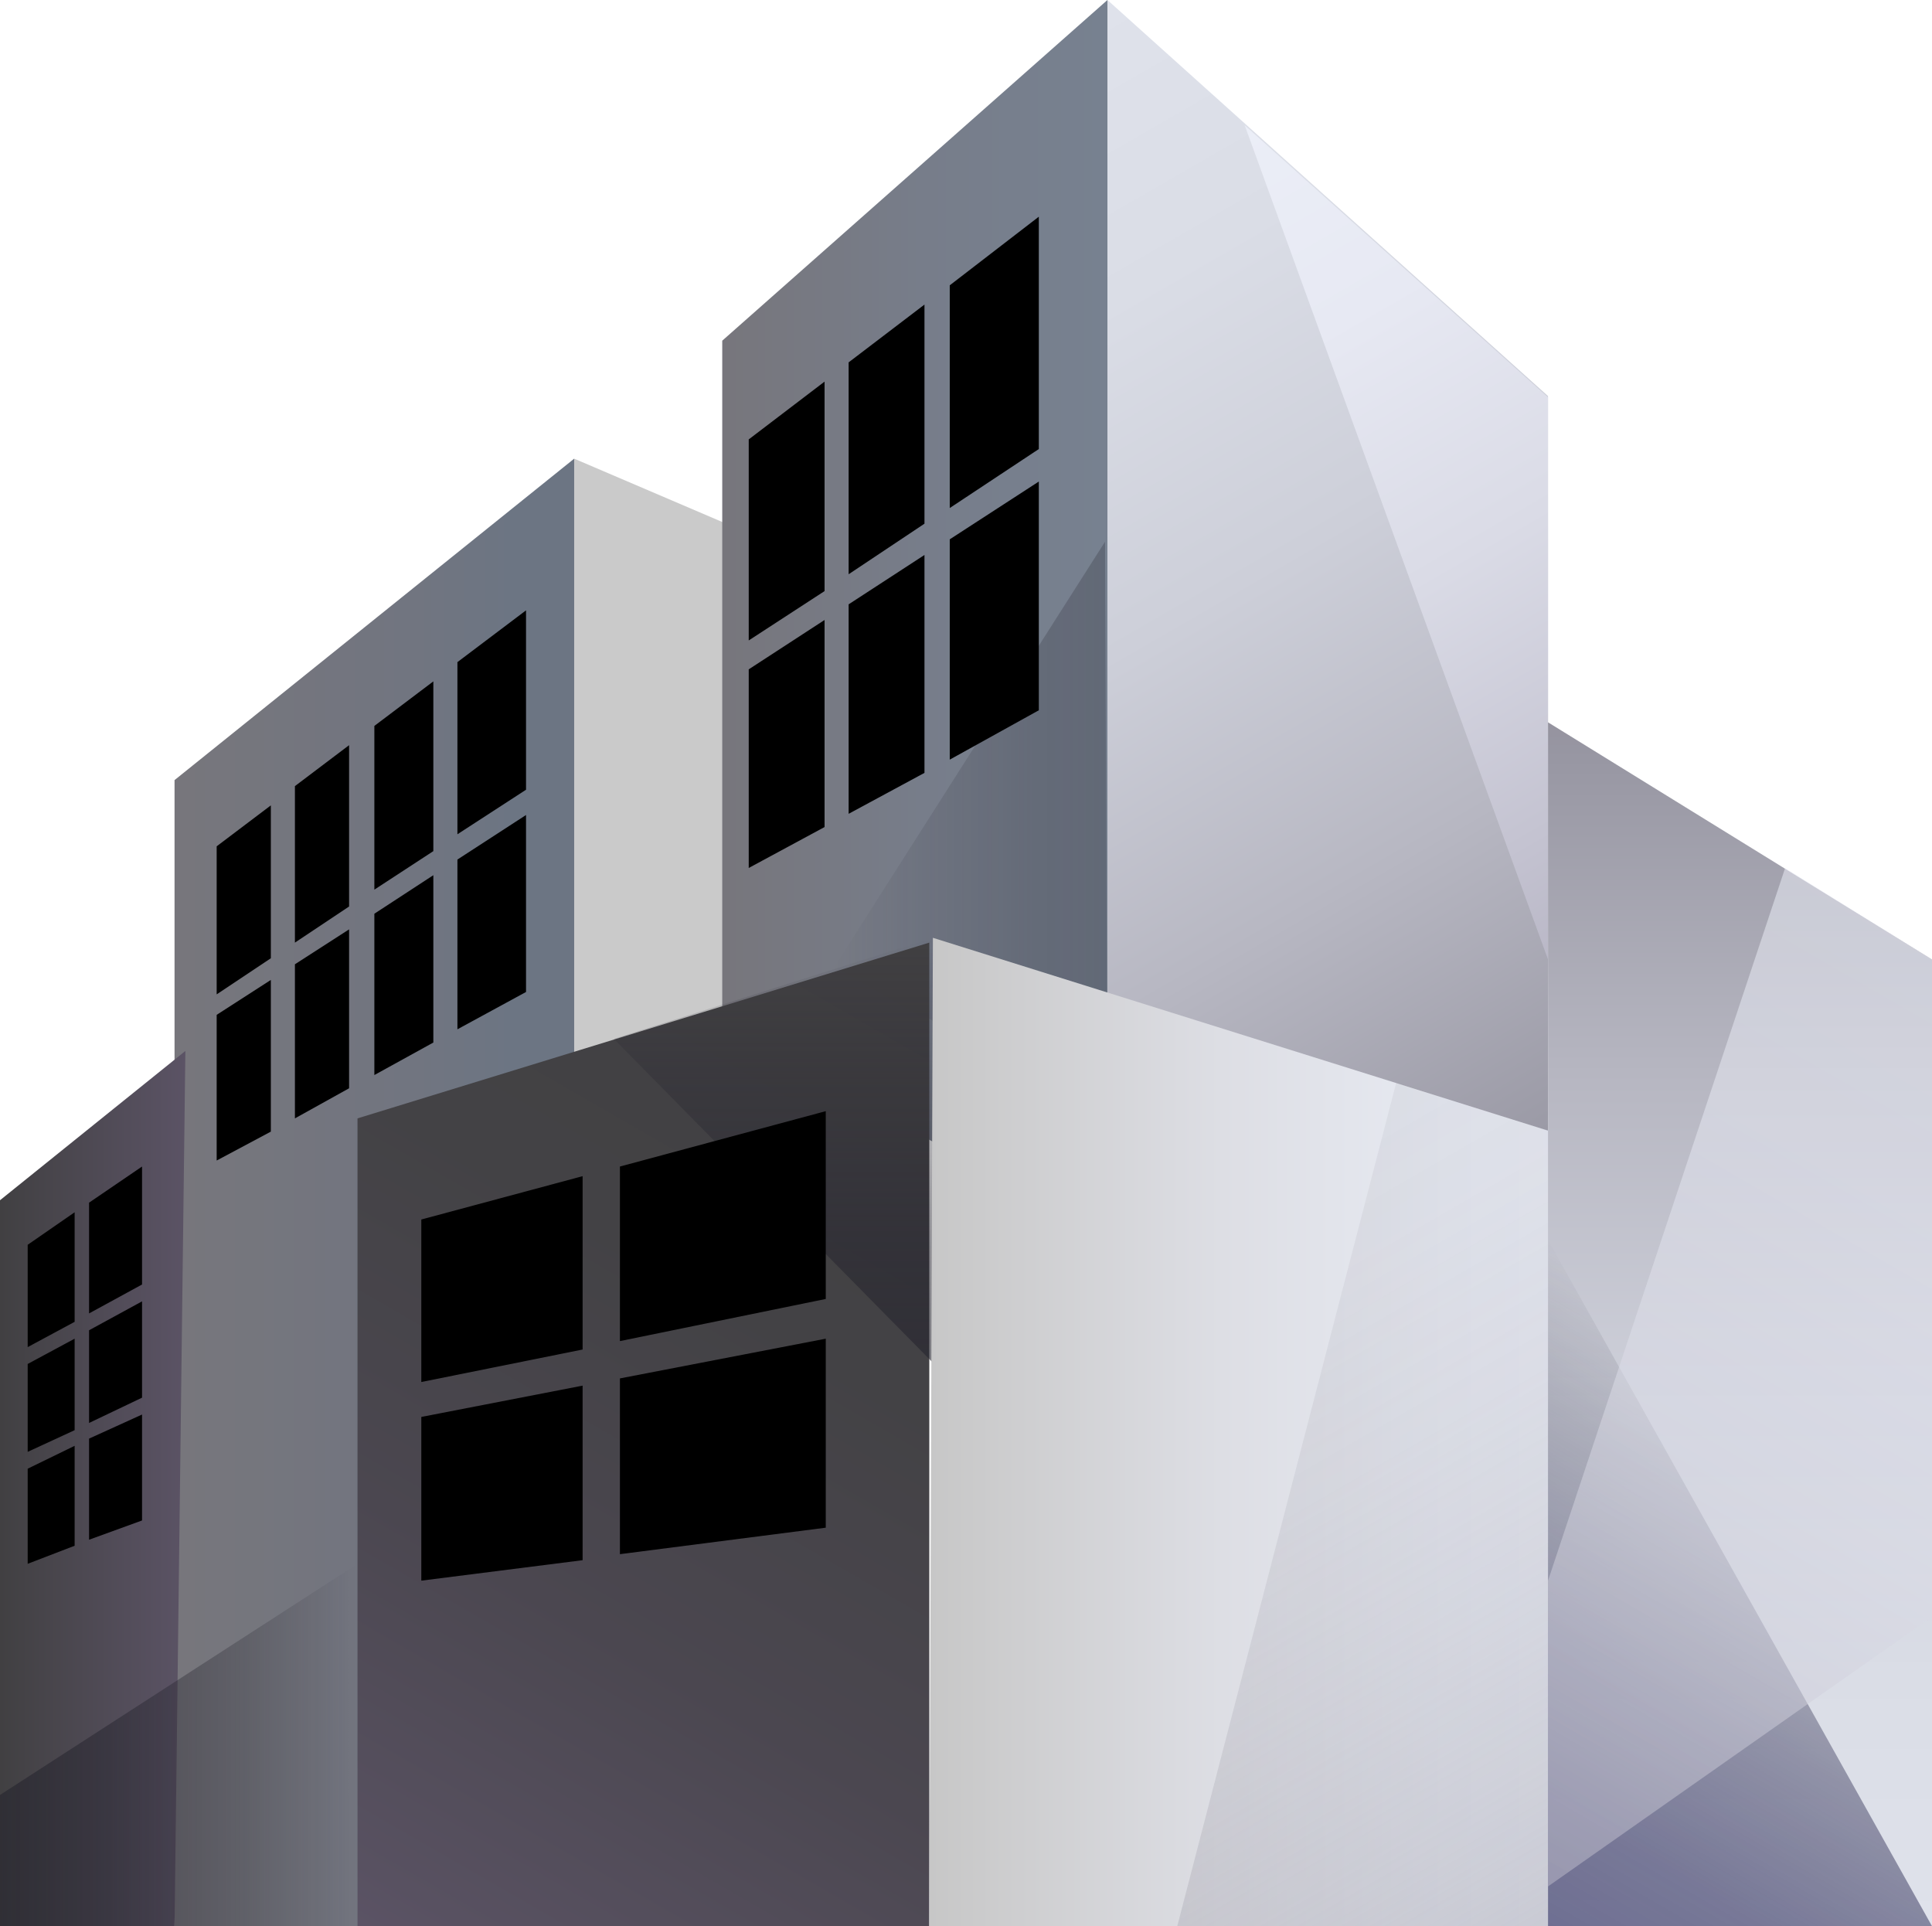 <svg xmlns="http://www.w3.org/2000/svg" xmlns:xlink="http://www.w3.org/1999/xlink" viewBox="0 0 16.05 16"><defs><style>.cls-1{fill:#cacaca;}.cls-2{fill:url(#Безымянный_градиент_65);}.cls-3{fill:url(#Безымянный_градиент_62);}.cls-10,.cls-14,.cls-4{opacity:0.6;}.cls-4{fill:url(#Безымянный_градиент_71);}.cls-5{fill:url(#Безымянный_градиент_102);}.cls-6{fill:url(#Безымянный_градиент_110);}.cls-7{fill:url(#Безымянный_градиент_75);}.cls-8{opacity:0.26;fill:url(#Безымянный_градиент_76);}.cls-9{fill:url(#Безымянный_градиент_129);}.cls-10{fill:url(#Безымянный_градиент_71-2);}.cls-11{fill:url(#Безымянный_градиент_137);}.cls-12{opacity:0.4;fill:url(#Безымянный_градиент_120);}.cls-13{fill:url(#Безымянный_градиент_131);}.cls-14{fill:url(#Безымянный_градиент_133);}.cls-15{opacity:0.53;fill:url(#Безымянный_градиент_110-2);}</style><linearGradient id="Безымянный_градиент_65" x1="1.45" y1="9.9" x2="4.77" y2="9.9" gradientUnits="userSpaceOnUse"><stop offset="0" stop-color="#77767c"/><stop offset="0.6" stop-color="#717580"/><stop offset="0.85" stop-color="#6c7583"/><stop offset="1" stop-color="#6c7583"/></linearGradient><linearGradient id="Безымянный_градиент_62" y1="12.37" x2="1.54" y2="12.37" gradientUnits="userSpaceOnUse"><stop offset="0" stop-color="#414042"/><stop offset="1" stop-color="#5b5365"/></linearGradient><linearGradient id="Безымянный_градиент_71" y1="14.5" x2="2.97" y2="14.5" gradientUnits="userSpaceOnUse"><stop offset="0" stop-color="#24232d"/><stop offset="0.28" stop-color="#24232d" stop-opacity="0.85"/><stop offset="0.69" stop-color="#24232d" stop-opacity="0.43"/><stop offset="1" stop-color="#24232d" stop-opacity="0"/></linearGradient><linearGradient id="Безымянный_градиент_102" x1="13.13" y1="9.91" x2="7.86" y2="0.77" gradientUnits="userSpaceOnUse"><stop offset="0" stop-color="#95939f"/><stop offset="0.03" stop-color="#9897a3"/><stop offset="0.3" stop-color="#b7b7c2"/><stop offset="0.55" stop-color="#cdcfd9"/><stop offset="0.79" stop-color="#dadde6"/><stop offset="1" stop-color="#dfe2eb"/></linearGradient><linearGradient id="Безымянный_градиент_110" x1="13.87" y1="7.39" x2="10.24" y2="1.1" gradientUnits="userSpaceOnUse"><stop offset="0" stop-color="#bab8c7"/><stop offset="0.13" stop-color="#c4c3d1"/><stop offset="0.45" stop-color="#dadbe6"/><stop offset="0.75" stop-color="#e7e9f3"/><stop offset="1" stop-color="#ebeef7"/></linearGradient><linearGradient id="Безымянный_градиент_75" x1="6" y1="5.15" x2="9.2" y2="5.15" gradientUnits="userSpaceOnUse"><stop offset="0" stop-color="#77767c"/><stop offset="0.52" stop-color="#777d8a"/><stop offset="1" stop-color="#778190"/></linearGradient><linearGradient id="Безымянный_градиент_76" x1="6.92" y1="6.87" x2="9.2" y2="6.87" gradientUnits="userSpaceOnUse"><stop offset="0" stop-color="#24232d" stop-opacity="0"/><stop offset="0.31" stop-color="#24232d" stop-opacity="0.43"/><stop offset="0.72" stop-color="#24232d" stop-opacity="0.85"/><stop offset="1" stop-color="#24232d"/></linearGradient><linearGradient id="Безымянный_градиент_129" x1="3.3" y1="16.19" x2="8.02" y2="8" gradientUnits="userSpaceOnUse"><stop offset="0" stop-color="#5b5365"/><stop offset="0.05" stop-color="#585161"/><stop offset="0.33" stop-color="#4b4750"/><stop offset="0.64" stop-color="#434245"/><stop offset="1" stop-color="#414042"/></linearGradient><linearGradient id="Безымянный_градиент_71-2" x1="6.43" y1="11.32" x2="6.43" y2="7.79" xlink:href="#Безымянный_градиент_71"/><linearGradient id="Безымянный_градиент_137" x1="7.72" y1="11.89" x2="13.62" y2="11.89" gradientUnits="userSpaceOnUse"><stop offset="0" stop-color="#c7c7c7"/><stop offset="0.07" stop-color="#cbcbcc"/><stop offset="0.41" stop-color="#dddee4"/><stop offset="0.73" stop-color="#e7eaf2"/><stop offset="1" stop-color="#ebeef7"/></linearGradient><linearGradient id="Безымянный_градиент_120" x1="13.56" y1="16.03" x2="10.02" y2="9.9" gradientUnits="userSpaceOnUse"><stop offset="0" stop-color="#95939f"/><stop offset="0.2" stop-color="#95939f" stop-opacity="0.77"/><stop offset="0.42" stop-color="#95939f" stop-opacity="0.57"/><stop offset="0.63" stop-color="#95939f" stop-opacity="0.42"/><stop offset="0.83" stop-color="#95939f" stop-opacity="0.33"/><stop offset="1" stop-color="#95939f" stop-opacity="0.3"/></linearGradient><linearGradient id="Безымянный_градиент_131" x1="14.45" y1="6" x2="14.45" y2="16" xlink:href="#Безымянный_градиент_102"/><linearGradient id="Безымянный_градиент_133" x1="12.82" y1="15.98" x2="15.29" y2="11.7" gradientUnits="userSpaceOnUse"><stop offset="0" stop-color="#242357"/><stop offset="0.18" stop-color="#242354" stop-opacity="0.92"/><stop offset="0.44" stop-color="#24234b" stop-opacity="0.7"/><stop offset="0.75" stop-color="#24233c" stop-opacity="0.35"/><stop offset="1" stop-color="#24232d" stop-opacity="0"/></linearGradient><linearGradient id="Безымянный_градиент_110-2" x1="12.48" y1="15.45" x2="16.63" y2="8.26" xlink:href="#Безымянный_градиент_110"/></defs><title>Ресурс 5</title><g id="Слой_2" data-name="Слой 2"><g id="Слой_1-2" data-name="Слой 1"><polygon class="cls-1" points="4.77 3.81 6.22 4.43 6.22 16 4.77 16 4.77 3.81"/><polygon class="cls-2" points="1.45 16 1.45 6.48 4.77 3.81 4.77 16 1.45 16"/><polygon class="cls-3" points="1.45 16 0 16 0 9.97 1.54 8.73 1.45 16"/><polygon class="cls-4" points="0 16 2.97 16 2.97 12.99 0 14.91 0 16"/><polygon points="1.8 8.43 2.25 8.14 2.25 9.4 1.8 9.64 1.8 8.43"/><polygon points="1.8 7.03 2.25 6.69 2.25 7.96 1.8 8.26 1.8 7.03"/><polygon points="2.45 8.01 2.9 7.72 2.9 9.04 2.45 9.29 2.45 8.01"/><polygon points="2.9 6.19 2.9 7.53 2.45 7.83 2.45 6.53 2.9 6.19"/><polygon points="3.11 7.59 3.6 7.27 3.6 8.66 3.11 8.93 3.11 7.59"/><polygon points="3.11 6.03 3.6 5.66 3.6 7.07 3.11 7.39 3.11 6.03"/><polygon points="3.8 7.14 4.37 6.77 4.37 8.24 3.8 8.55 3.8 7.14"/><polygon points="4.37 5.07 4.37 6.56 3.8 6.93 3.8 5.5 4.37 5.07"/><polygon points="0.74 11.95 0.74 12.79 1.18 12.63 1.18 11.75 0.74 11.95"/><polygon points="0.74 10.91 1.18 10.67 1.18 9.69 0.74 9.99 0.74 10.91"/><polygon points="1.18 10.81 0.74 11.05 0.74 11.82 1.18 11.61 1.18 10.81"/><polygon points="0.62 10.98 0.62 10.07 0.23 10.34 0.23 11.19 0.62 10.98"/><polygon points="0.62 11.12 0.23 11.33 0.23 12.06 0.62 11.88 0.62 11.12"/><polygon points="0.62 12.01 0.23 12.2 0.23 12.99 0.62 12.84 0.62 12.01"/><polygon class="cls-5" points="9.2 0 12.86 3.29 12.86 10.07 9.2 9.23 9.2 0"/><polygon class="cls-6" points="10.34 1.04 12.86 3.3 12.86 7.97 10.34 1.04"/><polygon class="cls-7" points="6 8.5 6 2.83 9.2 0 9.2 10.3 6 8.5"/><polygon class="cls-8" points="6.92 8.05 9.18 4.5 9.2 9.23 6.92 8.05"/><polygon points="6.85 3.17 6.22 3.65 6.22 5.32 6.85 4.91 6.85 3.17"/><polygon points="7.05 4.77 7.68 4.35 7.68 2.53 7.05 3.01 7.05 4.77"/><polygon points="6.22 7.21 6.85 6.87 6.85 5.15 6.22 5.56 6.22 7.21"/><polygon points="7.05 6.76 7.68 6.42 7.68 4.61 7.05 5.02 7.05 6.76"/><polygon points="7.89 6.31 8.63 5.9 8.63 4 7.89 4.48 7.89 6.31"/><polygon points="7.89 2.37 7.89 4.22 8.63 3.73 8.63 1.8 7.89 2.37"/><polygon class="cls-9" points="7.72 16 2.97 16 2.97 9.29 7.72 7.83 7.72 16"/><polygon class="cls-10" points="7.75 11.32 7.75 7.79 5.1 8.63 7.75 11.32"/><polygon points="3.5 11.48 4.84 11.21 4.84 9.77 3.5 10.13 3.5 11.48"/><polygon points="3.5 13.13 4.84 12.96 4.84 11.51 3.5 11.77 3.5 13.13"/><polygon points="5.15 12.91 6.86 12.69 6.86 11.12 5.15 11.45 5.15 12.91"/><polygon points="5.15 9.69 5.15 11.14 6.86 10.79 6.86 9.23 5.15 9.69"/><polygon class="cls-11" points="7.72 16 7.75 7.79 13.62 9.63 13.62 16 7.72 16"/><polygon class="cls-12" points="9.78 16 11.6 8.99 13.62 9.63 13.62 16 9.78 16"/><polygon class="cls-13" points="12.86 6 16.05 7.97 16.05 16 12.86 16 12.86 6"/><polygon class="cls-14" points="12.86 10.3 16.05 16 12.86 16 12.86 10.3"/><polygon class="cls-15" points="14.83 7.21 16.05 7.97 16.05 13.43 12.86 15.67 12.86 13.13 14.83 7.21"/></g></g></svg>